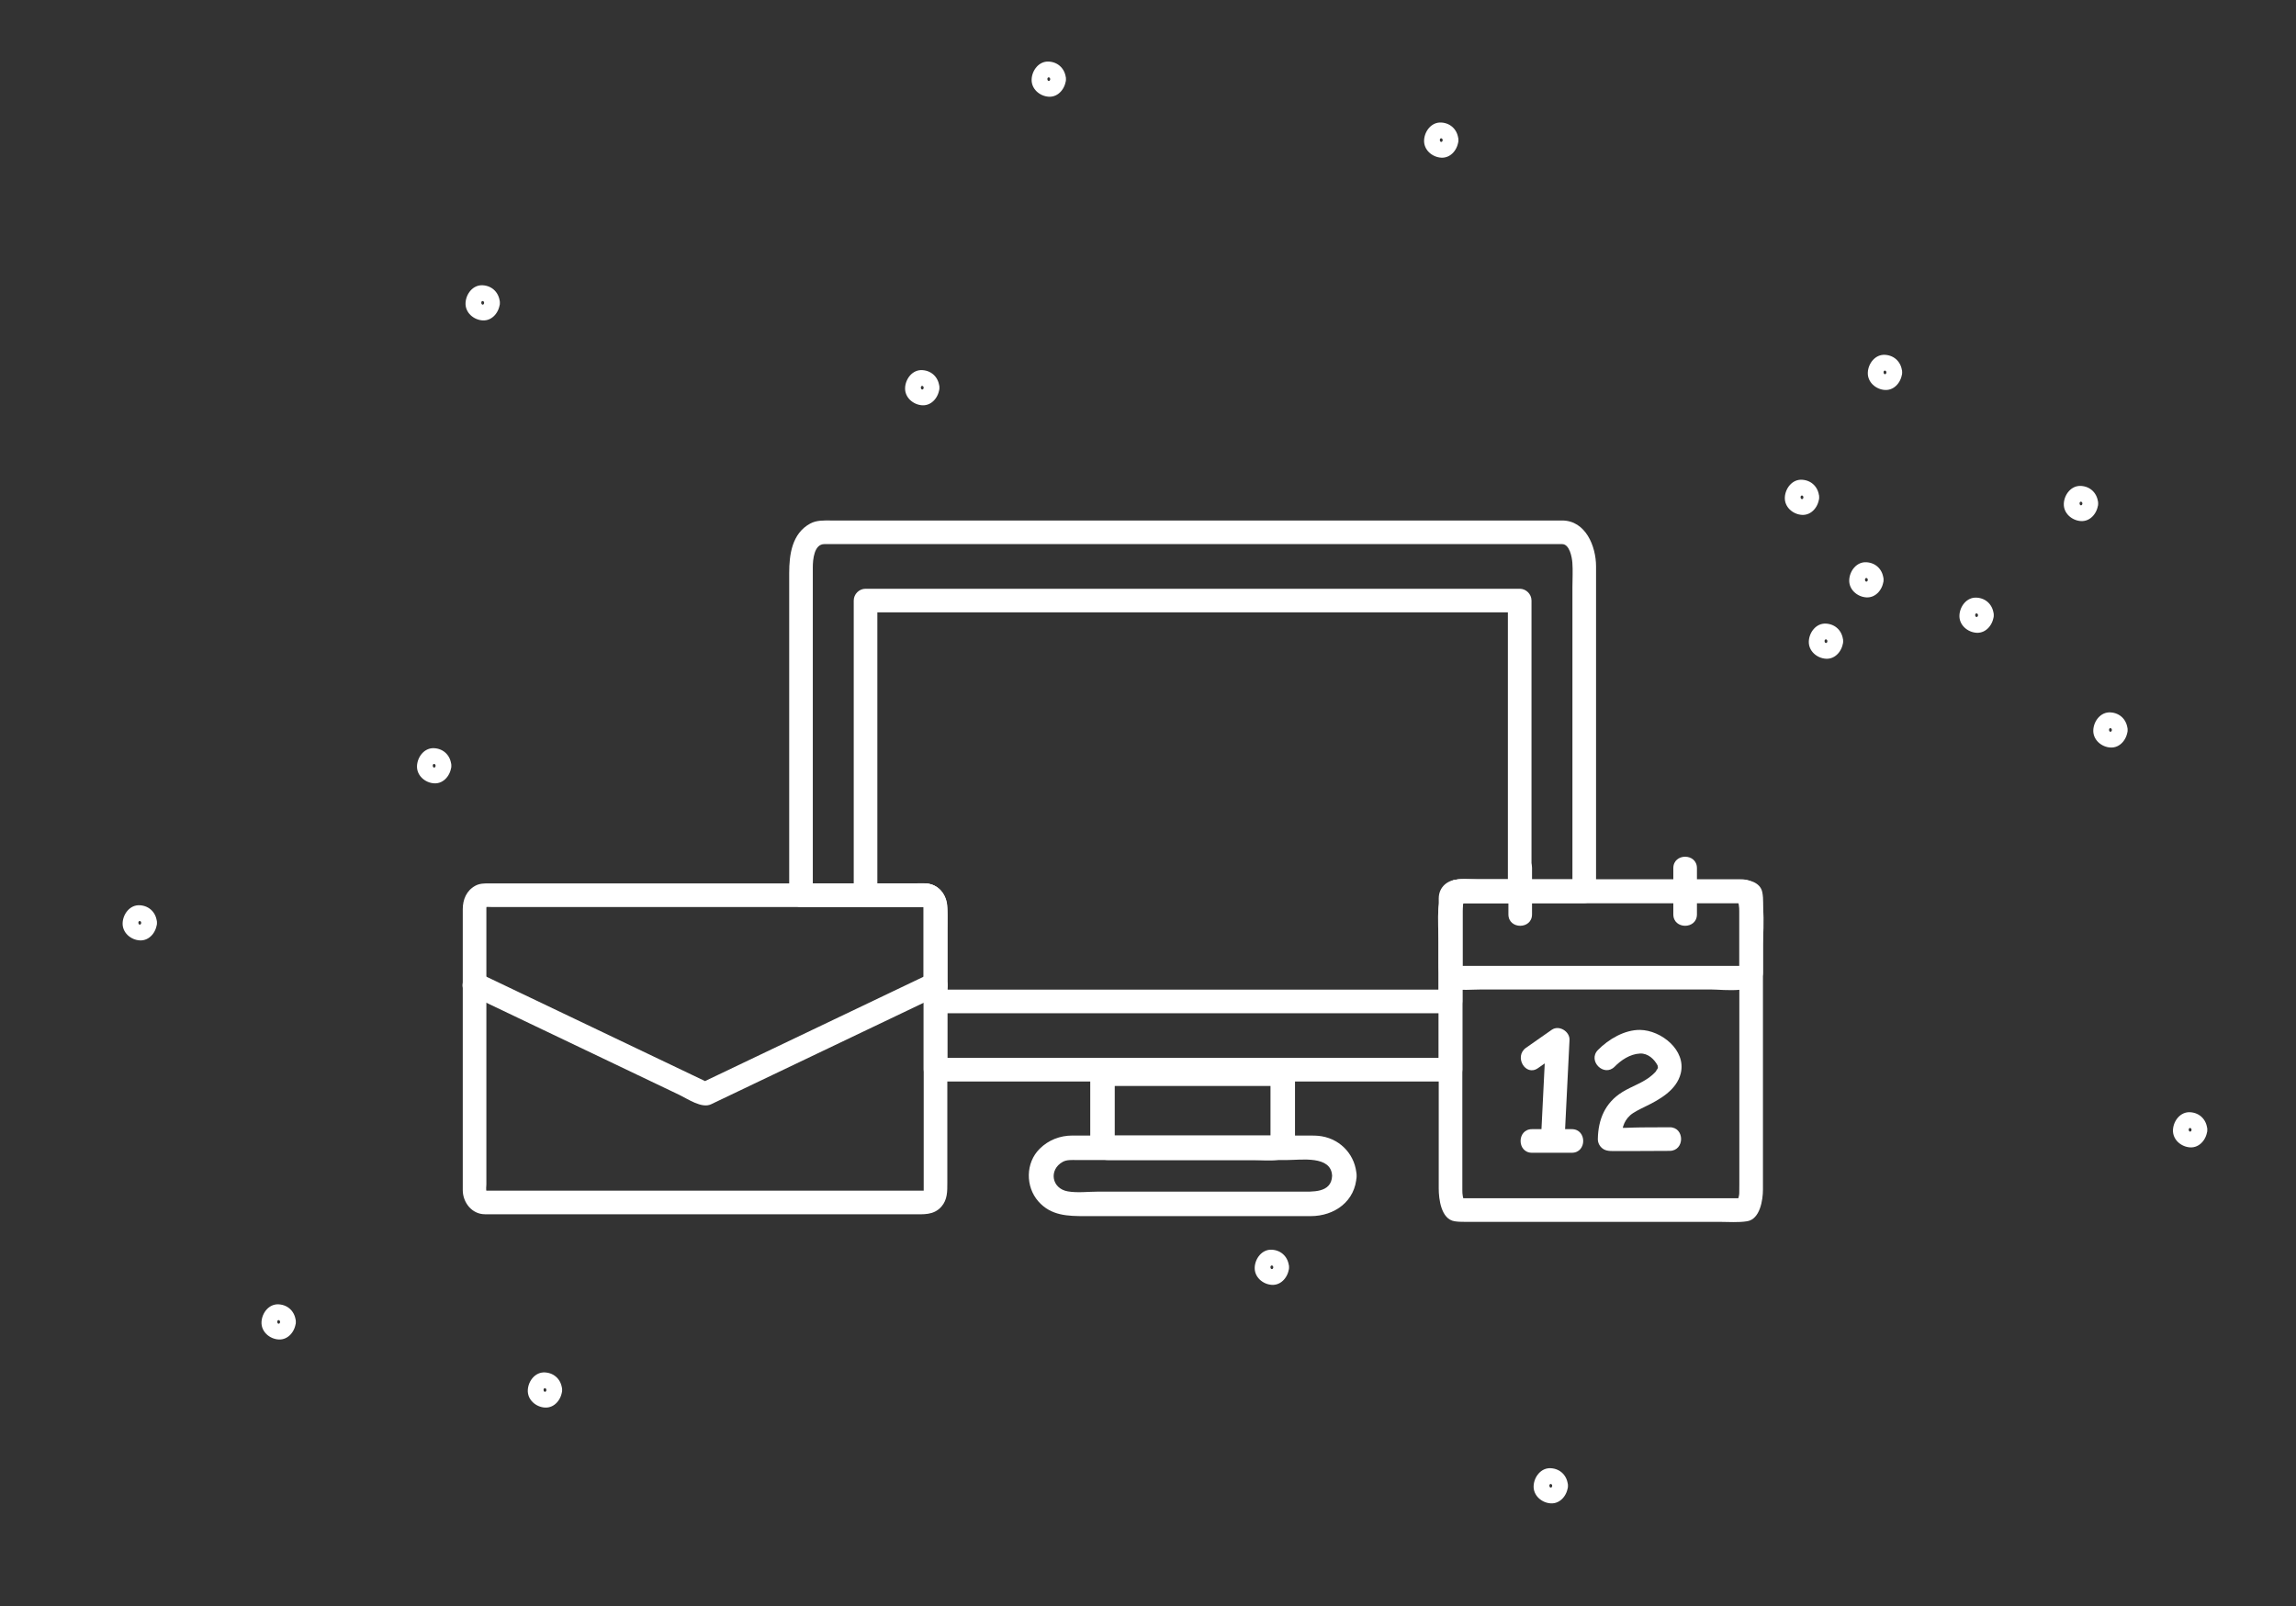 <!--?xml version="1.0" encoding="utf-8"?-->
<!-- Generator: Adobe Illustrator 16.0.0, SVG Export Plug-In . SVG Version: 6.00 Build 0)  -->

<svg version="1.1" id="Capa_1" xmlns="http://www.w3.org/2000/svg" xmlns:xlink="http://www.w3.org/1999/xlink" x="0px" y="0px" width="1458.146px" height="1020.102px" viewBox="0 0 1458.146 1020.102" enable-background="new 0 0 1458.146 1020.102" xml:space="preserve" style="">
<rect x="0" y="0" width="1458.146" height="1020.102" fill="#333333" stroke="none"/>
<g>
	<path fill="none" stroke="#FFFFFF" stroke-width="3" stroke-miterlimit="10" d="M412.388,567.982L276.639,486.406L
		88.748,588.812L173.235,840.605L346.088,883.347L985.782,943.76" class="pOXIhnUl_0"></path>
	<path fill="none" stroke="#FFFFFF" stroke-width="3" stroke-miterlimit="10" d="M301.389,631.753L276.639,486.406L
		306.56,192.363L585.71,246.263L1161.131,407.269L1341.105,464.245L1392.562,717.638L1013.957,838.156L806.199,804.971L
		685.193,766.42" class="pOXIhnUl_1"></path>
	<path fill="none" stroke="#FFFFFF" stroke-width="3" stroke-miterlimit="10" d="M808.607,805.066L346.088,883.347L
		325.329,764.694" class="pOXIhnUl_2"></path>
	<path fill="none" stroke="#FFFFFF" stroke-width="3" stroke-miterlimit="10" d="M1112.119,609.197L1202.703,751.583L
		808.607,805.066" class="pOXIhnUl_3"></path>
	
		<path fill="none" stroke="#FFFFFF" stroke-width="3" stroke-miterlimit="10" d="M1392.562,717.638L1202.703,751.583" class="pOXIhnUl_4"></path>
	<path fill="none" stroke="#FFFFFF" stroke-width="3" stroke-miterlimit="10" d="M1112.12,592.828L1392.562,717.638L
		985.782,943.76L808.607,805.066L585.71,246.263L665.171,50.271L917.269,87.167L1161.131,407.269L1106.176,562.166L1065.943,564.42L
		1006.123,519.111" class="pOXIhnUl_5"></path>
	<path fill="none" stroke="#FFFFFF" stroke-width="3" stroke-miterlimit="10" d="M306.56,192.363L665.171,50.271" class="pOXIhnUl_6"></path>
	<path fill="none" stroke="#FFFFFF" stroke-width="3" stroke-miterlimit="10" d="M276.639,486.406L585.721,246.263L
		725.193,338.113" class="pOXIhnUl_7"></path>
	
		<path fill="none" stroke="#FFFFFF" stroke-width="3" stroke-miterlimit="10" d="M176.981,839.667L325.329,764.694" class="pOXIhnUl_8"></path>
	<path fill="none" stroke="#FFFFFF" stroke-width="3" stroke-miterlimit="10" d="M1197.811,236.545L1144.416,315.919L
		1187.377,368.294L1255.311,390.77L1324.47,319.447Z" class="pOXIhnUl_9"></path>
	<path fill="none" stroke="#FFFFFF" stroke-width="3" stroke-miterlimit="10" d="M1251.844,282.427L1197.811,236.545L
		1255.311,390.77Z" class="pOXIhnUl_10"></path>
	
		<path fill="none" stroke="#FFFFFF" stroke-width="3" stroke-miterlimit="10" d="M1187.377,368.294L1324.47,319.447" class="pOXIhnUl_11"></path>
</g>
<g>
	<g>
		<g>
			<path fill="#FFFFFF" d="M1322.497,319.818c-0.079,1.542-1.724,1.542-1.803,0C1320.615,318.28,1322.417,318.29,1322.497,319.818
				c0.331,6.415,10.333,6.447,10,0c-0.32-6.201-4.647-10.808-10.899-11.159c-6.24-0.351-10.61,5.483-10.903,11.159
				c-0.319,6.192,5.124,10.839,10.903,11.163c6.239,0.351,10.606-5.489,10.899-11.163
				C1332.829,313.371,1322.828,313.402,1322.497,319.818L1322.497,319.818z" class="pOXIhnUl_12"></path>
		</g>
	</g>
	<g>
		<g>
			<path fill="#FFFFFF" d="M1256.203,390.769c-0.079,1.541-1.724,1.542-1.803,0C1254.321,389.231,1256.124,389.241,1256.203,390.769
				c0.331,6.415,10.333,6.447,10,0c-0.319-6.201-4.646-10.808-10.898-11.159c-6.24-0.351-10.612,5.482-10.904,11.159
				c-0.319,6.192,5.124,10.839,10.904,11.163c6.239,0.35,10.606-5.489,10.898-11.163
				C1266.535,384.322,1256.534,384.353,1256.203,390.769L1256.203,390.769z" class="pOXIhnUl_13"></path>
		</g>
	</g>
	<g>
		<g>
			<path fill="#FFFFFF" d="M1198.019,236.544c-0.079,1.541-1.724,1.542-1.803,0C1196.137,235.005,1197.94,235.015,1198.019,236.544
				c0.331,6.415,10.333,6.447,10,0c-0.319-6.201-4.646-10.809-10.898-11.16c-6.24-0.351-10.612,5.484-10.904,11.16
				c-0.319,6.192,5.125,10.839,10.904,11.163c6.239,0.35,10.606-5.49,10.898-11.163
				C1208.351,230.097,1198.35,230.128,1198.019,236.544L1198.019,236.544z" class="pOXIhnUl_14"></path>
		</g>
	</g>
	<g>
		<g>
			<path fill="#FFFFFF" d="M1186.216,368.293c-0.079,1.538-1.724,1.539-1.803,0C1184.334,366.752,1186.137,366.763,1186.216,368.293
				c0.331,6.415,10.332,6.447,10,0c-0.319-6.201-4.646-10.81-10.898-11.161c-6.241-0.351-10.612,5.484-10.904,11.161
				c-0.319,6.192,5.126,10.837,10.904,11.161c6.238,0.35,10.606-5.488,10.898-11.161
				C1196.548,361.846,1186.547,361.878,1186.216,368.293L1186.216,368.293z" class="pOXIhnUl_15"></path>
		</g>
	</g>
	<g>
		<g>
			<path fill="#FFFFFF" d="M1145.317,315.89c-0.079,1.539-1.724,1.54-1.803,0C1143.435,314.351,1145.238,314.361,1145.317,315.89
				c0.331,6.415,10.332,6.447,10,0c-0.32-6.201-4.646-10.809-10.898-11.16c-6.241-0.351-10.611,5.483-10.904,11.16
				c-0.319,6.192,5.125,10.838,10.904,11.162c6.239,0.35,10.605-5.489,10.898-11.162
				C1155.649,309.443,1145.648,309.474,1145.317,315.89L1145.317,315.89z" class="pOXIhnUl_16"></path>
		</g>
	</g>
	<g>
		<g>
			<path fill="#FFFFFF" d="M1160.549,407.267c-0.079,1.539-1.724,1.541-1.803,0C1158.667,405.728,1160.47,405.738,1160.549,407.267
				c0.331,6.415,10.332,6.447,10,0c-0.32-6.201-4.646-10.809-10.898-11.16c-6.241-0.351-10.611,5.483-10.904,11.16
				c-0.319,6.192,5.125,10.838,10.904,11.162c6.239,0.35,10.606-5.489,10.898-11.162
				C1170.881,400.82,1160.88,400.851,1160.549,407.267L1160.549,407.267z" class="pOXIhnUl_17"></path>
		</g>
	</g>
	<g>
		<g>
			<path fill="#FFFFFF" d="M1341.216,463.662c-0.079,1.539-1.724,1.541-1.803,0C1339.334,462.123,1341.137,462.132,1341.216,463.662
				c0.331,6.415,10.333,6.447,10,0c-0.319-6.201-4.646-10.809-10.898-11.16c-6.241-0.351-10.612,5.483-10.904,11.16
				c-0.319,6.192,5.125,10.838,10.904,11.162c6.239,0.35,10.606-5.489,10.898-11.162
				C1351.548,457.214,1341.547,457.246,1341.216,463.662L1341.216,463.662z" class="pOXIhnUl_18"></path>
		</g>
	</g>
	<g>
		<g>
			<path fill="#FFFFFF" d="M916.216,88.995c-0.079,1.54-1.724,1.541-1.803,0C914.334,87.455,916.137,87.465,916.216,88.995
				c0.331,6.416,10.333,6.448,10,0c-0.319-6.201-4.646-10.809-10.898-11.161c-6.241-0.351-10.612,5.484-10.904,11.161
				c-0.319,6.192,5.125,10.838,10.904,11.162c6.239,0.35,10.606-5.489,10.898-11.162C926.548,82.547,916.547,82.579,916.216,88.995
				L916.216,88.995z" class="pOXIhnUl_19"></path>
		</g>
	</g>
	<g>
		<g>
			<path fill="#FFFFFF" d="M666.974,50.271c-0.079,1.54-1.724,1.541-1.803,0C665.092,48.731,666.895,48.741,666.974,50.271
				c0.331,6.416,10.333,6.448,10,0c-0.319-6.201-4.646-10.809-10.898-11.16c-6.241-0.351-10.612,5.483-10.904,11.16
				c-0.319,6.192,5.125,10.838,10.904,11.162c6.239,0.35,10.606-5.489,10.898-11.162C677.306,43.823,667.305,43.855,666.974,50.271
				L666.974,50.271z" class="pOXIhnUl_20"></path>
		</g>
	</g>
	<g>
		<g>
			<path fill="#FFFFFF" d="M586.612,246.261c-0.079,1.541-1.724,1.542-1.803,0C584.73,244.722,586.533,244.732,586.612,246.261
				c0.331,6.415,10.332,6.447,10,0c-0.319-6.201-4.646-10.809-10.898-11.16c-6.241-0.351-10.612,5.483-10.904,11.16
				c-0.319,6.192,5.125,10.839,10.904,11.163c6.239,0.35,10.606-5.49,10.898-11.163
				C596.944,239.814,586.943,239.845,586.612,246.261L586.612,246.261z" class="pOXIhnUl_21"></path>
		</g>
	</g>
	<g>
		<g>
			<path fill="#FFFFFF" d="M307.461,192.362c-0.079,1.538-1.724,1.539-1.803,0C305.58,190.821,307.382,190.832,307.461,192.362
				c0.331,6.415,10.332,6.447,10,0c-0.319-6.201-4.646-10.81-10.898-11.161c-6.241-0.351-10.612,5.484-10.904,11.161
				c-0.319,6.192,5.126,10.837,10.904,11.161c6.238,0.35,10.605-5.488,10.898-11.161
				C317.793,185.915,307.792,185.947,307.461,192.362L307.461,192.362z" class="pOXIhnUl_22"></path>
		</g>
	</g>
	<g>
		<g>
			<path fill="#FFFFFF" d="M89.684,586.167c-0.079,1.539-1.724,1.541-1.803,0C87.802,584.628,89.605,584.638,89.684,586.167
				c0.331,6.415,10.332,6.447,10,0c-0.319-6.201-4.646-10.809-10.898-11.16c-6.241-0.351-10.612,5.483-10.904,11.16
				c-0.319,6.192,5.125,10.838,10.904,11.162c6.239,0.35,10.606-5.489,10.898-11.162C100.016,579.72,90.015,579.751,89.684,586.167
				L89.684,586.167z" class="pOXIhnUl_23"></path>
		</g>
	</g>
	<g>
		<g>
			<path fill="#FFFFFF" d="M276.639,486.406c-0.079,1.539-1.724,1.541-1.803,0S276.56,484.875,276.639,486.406
				c0.331,6.415,10.332,6.447,10,0c-0.319-6.201-4.646-10.81-10.898-11.161c-6.241-0.351-10.612,5.484-10.904,11.161
				c-0.319,6.192,5.125,10.838,10.904,11.162c6.239,0.35,10.606-5.489,10.898-11.162C286.971,479.958,276.97,479.99,276.639,486.406
				L276.639,486.406z" class="pOXIhnUl_24"></path>
		</g>
	</g>
	<g>
		<g>
			<path fill="#FFFFFF" d="M177.882,839.666c-0.079,1.539-1.724,1.541-1.803,0C176,838.126,177.803,838.136,177.882,839.666
				c0.331,6.416,10.332,6.447,10,0c-0.319-6.201-4.646-10.809-10.898-11.16c-6.241-0.351-10.612,5.483-10.904,11.16
				c-0.319,6.192,5.125,10.838,10.904,11.162c6.239,0.35,10.606-5.489,10.898-11.162
				C188.214,833.218,178.213,833.25,177.882,839.666L177.882,839.666z" class="pOXIhnUl_25"></path>
		</g>
	</g>
	<g>
		<g>
			<path fill="#FFFFFF" d="M347.003,882.913c-0.079,1.541-1.724,1.542-1.803,0C345.122,881.374,346.924,881.383,347.003,882.913
				c0.331,6.415,10.333,6.447,10,0c-0.32-6.201-4.646-10.809-10.898-11.16c-6.24-0.351-10.612,5.484-10.904,11.16
				c-0.319,6.192,5.124,10.839,10.904,11.163c6.239,0.35,10.606-5.489,10.898-11.163
				C357.335,876.465,347.334,876.498,347.003,882.913L347.003,882.913z" class="pOXIhnUl_26"></path>
		</g>
	</g>
	<g>
		<g>
			<path fill="#FFFFFF" d="M808.648,804.969c-0.079,1.541-1.724,1.542-1.803,0C806.766,803.431,808.569,803.441,808.648,804.969
				c0.331,6.415,10.333,6.447,10,0c-0.319-6.201-4.646-10.808-10.898-11.159c-6.24-0.351-10.612,5.482-10.904,11.159
				c-0.319,6.192,5.124,10.839,10.904,11.163c6.239,0.35,10.606-5.489,10.898-11.163
				C818.98,798.522,808.979,798.554,808.648,804.969L808.648,804.969z" class="pOXIhnUl_27"></path>
		</g>
	</g>
	<g>
		<g>
			<path fill="#FFFFFF" d="M985.782,943.76c-0.079,1.538-1.724,1.539-1.803,0C983.9,942.219,985.703,942.23,985.782,943.76
				c0.331,6.415,10.332,6.447,10,0c-0.319-6.201-4.646-10.81-10.898-11.161c-6.241-0.351-10.612,5.484-10.904,11.161
				c-0.319,6.192,5.125,10.837,10.904,11.161c6.238,0.35,10.605-5.488,10.898-11.161
				C996.114,937.313,986.113,937.345,985.782,943.76L985.782,943.76z" class="pOXIhnUl_28"></path>
		</g>
	</g>
	<g>
		<g>
			<path fill="#FFFFFF" d="M1391.816,717.637c-0.079,1.541-1.724,1.542-1.803,0C1389.934,716.099,1391.737,716.109,1391.816,717.637
				c0.331,6.415,10.333,6.447,10,0c-0.319-6.201-4.646-10.808-10.898-11.159c-6.24-0.351-10.612,5.482-10.904,11.159
				c-0.319,6.192,5.124,10.839,10.904,11.163c6.239,0.35,10.606-5.489,10.898-11.163
				C1402.148,711.19,1392.147,711.222,1391.816,717.637L1391.816,717.637z" class="pOXIhnUl_29"></path>
		</g>
	</g>
</g>
<g>
	<g>
		<g>
			<path fill="#FFFFFF" d="M928.711,578.517c0.043-1.51,0.136-2.789,0.449-4.264c0.727-3.418,1.386-0.633-2.661-0.633
				c0.823,0,1.646,0,2.47,0c4.284,0,8.568,0,12.854,0c7.757,0,15.514,0,23.271,0c13.676,0,27.353,0,41.028,0
				c4.088,0,7.5-3.412,7.5-7.5c0-48.931,0-97.862,0-146.793c0-19.853,0-39.705,0-59.558c0-12.759-6.59-29.157-21.592-29.157
				c-3.279,0-6.558,0-9.836,0c-45.306,0-90.61,0-135.916,0c-64.753,0-129.507,0-194.26,0c-41.459,0-82.917,0-124.375,0
				c-4.517,0-9.01-0.28-13.168,1.993c-11.492,6.28-13.273,19.586-13.273,31.408c0,23.889,0,47.777,0,71.667
				c0,44.314,0,88.629,0,132.943c0,4.088,3.412,7.5,7.5,7.5c24.492,0,48.984,0,73.477,0c1.534,0,3.068,0,4.604,0
				c1.508,0-0.16-1.043-0.16,0.12c0,2.928,0,5.855,0,8.782c0,14.422,0,28.843,0,43.264c0,17.054,0,34.106,0,51.16
				c0,4.088,3.412,7.5,7.5,7.5c39.533,0,79.066,0,118.6,0c59.649,0,119.299,0,178.949,0c9.847,0,19.693,0,29.541,0
				c4.088,0,7.5-3.412,7.5-7.5C928.711,645.806,928.711,612.162,928.711,578.517c0-9.673-15-9.673-15,0c0,33.645,0,67.289,0,100.934
				c2.5-2.5,5-5,7.5-7.5c-39.533,0-79.066,0-118.6,0c-59.649,0-119.299,0-178.949,0c-9.847,0-19.693,0-29.541,0c2.5,2.5,5,5,7.5,7.5
				c0-24.509,0-49.017,0-73.525c0-9.826,0-19.652,0-29.479c0-8.17-6.035-15.321-14.46-15.321c-4.034,0-8.069,0-12.104,0
				c-22.119,0-44.237,0-66.356,0c2.5,2.5,5,5,7.5,7.5c0-48.732,0-97.466,0-146.199c0-20.678,0-41.355,0-62.033
				c0-4.966,0.833-14.779,7.302-14.779c3.945,0,7.891,0,11.836,0c46.903,0,93.808,0,140.712,0c64.642,0,129.284,0,193.927,0
				c39.638,0,79.274,0,118.912,0c1.067,0,2.136,0,3.203,0c4.73,0,6.229,8.359,6.487,11.765c0.387,5.097,0.041,10.335,0.041,15.438
				c0,27.754,0,55.508,0,83.262c0,36.682,0,73.362,0,110.044c2.5-2.5,5-5,7.5-7.5c-14.183,0-28.365,0-42.548,0
				c-9.697,0-19.394,0-29.091,0c-2.673,0-5.345,0-8.018,0c-9.96,0-12.534,12.192-12.754,19.896
				C913.436,588.196,928.436,588.168,928.711,578.517z" class="pOXIhnUl_30"></path>
		</g>
	</g>
	<g>
		<g>
			<path fill="#FFFFFF" d="M1106.864,558.621c-45.47,0-90.939,0-136.41,0c-10.507,0-21.014,0-31.521,0
				c-5.112,0-12.183-1.168-16.966,1.137c-7.426,3.579-8.256,13.641-8.256,20.867c0,22.531,0,45.063,0,67.595
				c0,22.874,0,45.748,0,68.622c0,12.687,0,25.373,0,38.061c0,6.643,1.471,19.471,10.047,20.832
				c2.213,0.351,4.164,0.381,6.385,0.381c53.916,0,107.831,0,161.747,0c5.822,0,11.907,0.535,17.681-0.381
				c8.242-1.309,10.049-13.685,10.049-20.109c0-2.439,0-4.879,0-7.318c0-27.146,0-54.293,0-81.438c0-22.279,0-44.559,0-66.838
				c0-10.63,3.586-38.864-10.762-41.142c-4.034-0.64-8.053,0.973-9.227,5.238c-0.991,3.605,1.195,8.585,5.238,9.227
				c-1.129-0.18-1.553-1.691-1.077-0.418c0.468,1.254,0.665,2.577,0.779,3.899c0.053,0.614,0.048,1.245,0.048,1.867
				c0,0.71,0,1.42,0,2.13c0,3.342,0,6.686,0,10.027c0,12.439,0,24.878,0,37.316c0,31.553,0,63.105,0,94.658
				c0,9.777,0,19.556,0,29.334c0,1.912,0.007,3.82-0.048,5.731c-0.038,1.349-0.411,2.613-0.779,3.9
				c-0.509,1.774-0.952-0.685,3.063-0.685c-0.115,0-0.231,0-0.347,0c-0.816,0-1.632,0-2.448,0c-23.996,0-47.991,0-71.987,0
				c-29.615,0-59.23,0-88.846,0c-5.585,0-11.17,0-16.755,0c3.008,0,3.727,2.459,3.064,0.685c-0.467-1.255-0.664-2.578-0.778-3.9
				c-0.06-0.687-0.048-1.401-0.048-2.099c0-1.519,0-3.037,0-4.556c0-6.284,0-12.568,0-18.854c0-47.174,0-94.347,0-141.521
				c0-4.11,0-8.221,0-12.331c0-2.006,0.133-4.21,1.02-6.051c-0.315,0.655-4.86,1.132-2.453,1.132c2.683,0,5.365,0,8.047,0
				c10.887,0,21.772,0,32.658,0c20.645,0,41.288,0,61.933,0c25.649,0,51.299,0,76.948,0
				C1116.537,573.621,1116.537,558.621,1106.864,558.621z" class="pOXIhnUl_31"></path>
		</g>
	</g>
	<g>
		<g>
			<path fill="#FFFFFF" d="M807.148,724.898c-0.095,0.272-0.189,0.544-0.284,0.816c0.668-1.145,1.334-2.289,2.002-3.434
				c-0.259,0.223-0.517,0.444-0.774,0.667c1.145-0.667,2.289-1.334,3.434-2.001c-1.413,0.554-3.035,0.337-4.614,0.337
				c-3.9,0-7.802,0-11.702,0c-12.433,0-24.864,0-37.296,0c-12.519,0-25.036,0-37.555,0c-4.006,0-8.012,0-12.018,0
				c-1.69,0-3.518,0.259-5.039-0.337c1.145,0.667,2.289,1.334,3.434,2.001c-0.258-0.223-0.517-0.444-0.774-0.667
				c0.667,1.145,1.334,2.289,2.001,3.434c0.615,1.77-0.006,0.803-0.006-0.535c0-1.575,0-3.149,0-4.724c0-4.807,0-9.613,0-14.42
				c0-4.886,0-9.772,0-14.659c0-1.674,0-3.349,0-5.022c0-1.357,0.682-2.928,0.006-0.985c-0.667,1.145-1.334,2.289-2.001,3.434
				c0.258-0.223,0.517-0.444,0.774-0.666c-1.145,0.667-2.289,1.334-3.434,2.001c1.413-0.554,3.035-0.337,4.614-0.337
				c3.9,0,7.802,0,11.702,0c12.432,0,24.864,0,37.296,0c12.519,0,25.036,0,37.555,0c4.006,0,8.012,0,12.018,0
				c1.689,0,3.518-0.259,5.039,0.337c-1.145-0.667-2.289-1.334-3.434-2.001c0.258,0.222,0.516,0.443,0.774,0.666
				c-0.668-1.145-1.334-2.289-2.002-3.434c-0.614-1.769,0.007-0.804,0.007,0.535c0,1.575,0,3.149,0,4.724c0,4.807,0,9.613,0,14.42
				c0,7.306,0,14.612,0,21.919c0,10.035,15.561,10.035,15.561,0c0-12.353,0-24.705,0-37.057c0-1.843,0-3.686,0-5.527
				c0-6.637-5.65-9.47-11.392-10.143c-2.252-0.265-4.693,0-6.955,0c-28.869,0-57.739,0-86.608,0
				c-8.465,0-25.081-2.398-25.081,10.344c0,13.039,0,26.078,0,39.116c0,7.186,3.297,13.145,11.587,13.145c2.997,0,5.993,0,8.99,0
				c14.314,0,28.628,0,42.942,0c13.578,0,27.156,0,40.735,0c8.591,0,21.968,2.359,25.504-7.81
				C825.458,719.531,810.422,715.482,807.148,724.898z" class="pOXIhnUl_32"></path>
		</g>
	</g>
	<g>
		<g>
			<path fill="#FFFFFF" d="M845.994,746.876c-0.44,11.083-12.613,10.037-20.455,10.037c-12.345,0-24.69,0-37.036,0
				c-30.37,0-60.74,0-91.11,0c-6.165,0-13.102,0.898-19.225-0.152c-10.38-1.78-12.23-13.761-3.252-18.754
				c2.582-1.436,5.784-1.163,8.648-1.163c25.944,0,51.89,0,77.835,0c18.679,0,37.356,0,56.035,0
				C826.166,736.844,845.471,733.741,845.994,746.876c0.397,10,15.96,10.038,15.561,0c-0.503-12.665-9.604-22.972-22.136-25.122
				c-2.957-0.508-5.841-0.471-8.813-0.471c-10.479,0-20.957,0-31.436,0c-31.081,0-62.162,0-93.244,0c-8.256,0-16.512,0-24.768,0
				c-7.939,0-15.22,2.796-20.882,8.405c-9.017,8.933-9.089,24.017-0.848,33.412c8.07,9.203,18.813,9.373,29.858,9.373
				c12.345,0,24.69,0,37.035,0c27.526,0,55.052,0,82.577,0c7.835,0,15.669,0,23.504,0c15.218,0,28.513-9.539,29.15-25.598
				C861.954,736.838,846.391,736.876,845.994,746.876z" class="pOXIhnUl_33"></path>
		</g>
	</g>
	<g>
		<g>
			<path fill="#FFFFFF" d="M1104.887,615.65c0.501-2.384,3.22-2.145,1.109-2.145c-1.043,0-2.085,0-3.127,0
				c-3.855,0-7.711,0-11.566,0c-13.024,0-26.05,0-39.074,0c-31.443,0-62.886,0-94.328,0c-9.354,0-18.708,0-28.062,0
				c-0.886,0-1.771,0-2.655,0c-2.559,0,1.527,3.814,1.527,3.901c0-5.195,0-10.39,0-15.585c0-7.825,0-15.651,0-23.477
				c0-2.419,0-4.838,0-7.257c0-4.074-1.019,2.532-2.064,2.532c6.365,0,12.729,0,19.094,0c53.104,0,106.207,0,159.311,0
				c0.544,0,1.087,0,1.631,0c1.039,0-2.063-6.265-2.063-3.218c0,4.966,0,9.933,0,14.899c0,10.78,0,21.562,0,32.342
				c0,9.673,15,9.673,15,0c0-12.277,0-24.556,0-36.833c0-4.657,0.51-9.626-0.456-14.218c-1.292-6.146-8.524-7.973-13.896-7.973
				c-22.763,0-45.526,0-68.289,0c-30.195,0-60.392,0-90.587,0c-6.555,0-13.109,0-19.664,0c-7.285,0-13.016,4.711-13.016,12.104
				c0,6.136,0,12.271,0,18.407c0,7.528,0,15.057,0,22.586c0,6.593,0.086,13.896,8.108,16.062c5.954,1.606,12.965,0.727,19.042,0.727
				c29.086,0,58.172,0,87.258,0c19.387,0,38.772,0,58.159,0c9.091,0,30.498,3.389,33.073-8.867
				C1121.333,610.201,1106.875,606.186,1104.887,615.65z" class="pOXIhnUl_34"></path>
		</g>
	</g>
	<g>
		<g>
			<path fill="#FFFFFF" d="M976.739,678.481c5.438-3.804,10.877-7.607,16.314-11.412c-3.762-2.158-7.523-4.317-11.285-6.476
				c-1.061,21.38-2.121,42.759-3.182,64.139c2.5-2.5,5-5,7.5-7.5c-4.378,0-8.755,0-13.133,0c-9.673,0-9.673,15,0,15
				c8.421,0,16.841,0,25.262,0c9.673,0,9.673-15,0-15c-8.421,0-16.841,0-25.262,0c-9.673,0-9.673,15,0,15c4.378,0,8.755,0,13.133,0
				c4.241,0,7.298-3.418,7.5-7.5c1.061-21.38,2.121-42.759,3.182-64.139c0.27-5.424-6.677-9.7-11.285-6.476
				c-5.438,3.804-10.877,7.607-16.314,11.412C961.306,671.029,968.792,684.041,976.739,678.481L976.739,678.481z" class="pOXIhnUl_35"></path>
		</g>
	</g>
	<g>
		<g>
			<path fill="#FFFFFF" d="M1025.453,677.52c3.901-3.966,9.667-8.044,16.128-8.327c4.959-0.218,9,3.483,11.166,7.649
				c-0.125-0.239,0.21,1.561,0.119,0.545c0.09,0.998,0.129,0.467-0.361,1.96c0.403-1.229-1.221,1.646-0.647,0.938
				c-0.75,0.927-1.641,1.737-2.524,2.533c-5.326,4.795-12.955,7.06-19.101,10.894c-10.84,6.762-15.261,17.251-15.478,29.816
				c-0.045,2.619,1.46,5.174,3.715,6.476c2.475,1.43,5.8,1.106,8.565,1.12c4.397,0.022,8.796,0.008,13.193-0.004
				c6.717-0.019,13.433-0.051,20.149-0.092c9.67-0.06,9.676-15.06,0-15c-6.057,0.037-12.114,0.064-18.172,0.086
				c-6.494,0.021-13.472,0.741-19.931-0.074c1.262,0.342,2.523,0.683,3.785,1.024c-0.007-0.004-0.014-0.008-0.021-0.012
				c1.238,2.158,2.477,4.317,3.715,6.476c0.102-5.913,1.092-11.109,5.584-15.148c2.009-1.807,6.077-3.824,9.184-5.33
				c9.215-4.465,20.239-10.493,22.887-21.252c3.634-14.762-12.479-27.42-25.828-27.605c-9.818-0.137-20.011,5.887-26.735,12.72
				C1008.058,673.81,1018.66,684.422,1025.453,677.52L1025.453,677.52z" class="pOXIhnUl_36"></path>
		</g>
	</g>
	<g>
		<g>
			<path fill="#FFFFFF" d="M1077.696,580.798c0-9.786,0-19.571,0-29.357c0-9.673-15-9.673-15,0c0,9.786,0,19.571,0,29.357
				C1062.696,590.471,1077.696,590.471,1077.696,580.798L1077.696,580.798z" class="pOXIhnUl_37"></path>
		</g>
	</g>
	<g>
		<g>
			<path fill="#FFFFFF" d="M972.961,580.798c0-9.786,0-19.571,0-29.357c0-9.673-15-9.673-15,0c0,9.786,0,19.571,0,29.357
				C957.961,590.471,972.961,590.471,972.961,580.798L972.961,580.798z" class="pOXIhnUl_38"></path>
		</g>
	</g>
	<g>
		<g>
			<path fill="#FFFFFF" d="M297.604,631.553c44.602,21.3,89.202,42.6,133.804,63.899c5.326,2.544,14.237,8.815,20.162,5.985
				c5.693-2.719,11.387-5.438,17.08-8.156c27.508-13.137,55.016-26.273,82.523-39.41c15.578-7.439,31.156-14.879,46.733-22.318
				c8.726-4.167,1.111-17.098-7.57-12.951c-44.602,21.3-89.203,42.599-133.805,63.898c-4.188,2-8.374,4-12.562,6
				c2.523,0,5.047,0,7.57,0c-44.602-21.3-89.202-42.6-133.804-63.899c-4.188-2-8.375-4-12.563-5.999
				C296.493,614.456,288.878,627.386,297.604,631.553L297.604,631.553z" class="pOXIhnUl_39"></path>
		</g>
	</g>
	<g>
		<g>
			<path fill="#FFFFFF" d="M587.568,561.125c-38.148,0-76.297,0-114.445,0c-54.134,0-108.268,0-162.401,0
				c-3.045,0-6.046-0.031-8.85,1.493c-5.633,3.063-7.982,8.756-7.982,14.905c0,8.001,0,16.002,0,24.004c0,30.892,0,61.783,0,92.676
				c0,20.573,0,41.146,0,61.72c0,7.883,5.791,15.36,14.098,15.36c1.173,0,2.347,0,3.52,0c7.263,0,14.525,0,21.788,0
				c59.999,0,119.998,0,179.997,0c22.148,0,44.298,0,66.447,0c6.6,0,13.229,0.764,18.145-4.867
				c3.853-4.412,3.738-9.714,3.738-15.114c0-6.289,0-12.579,0-18.868c0-47.213,0-94.425,0-141.638
				C601.622,578.967,603.708,562.781,587.568,561.125c-4.075-0.418-7.5,3.729-7.5,7.5c0,4.404,3.435,7.083,7.5,7.5
				c-1.64-0.168-0.946-1.094-0.946,0.201c0,0.494,0,0.989,0,1.483c0,2.439,0,4.879,0,7.318c0,7.661,0,15.321,0,22.981
				c0,9.781,0,19.563,0,29.344c0,21.336,0,42.671,0,64.006c0,15.218,0,30.435,0,45.651c0,3.056,0,6.111,0,9.167
				c0,1.153,1.453,0.006,0.566,0.006c-0.613,0-1.228,0-1.842,0c-18.284,0-36.568,0-54.853,0c-61.327,0-122.655,0-183.982,0
				c-9.481,0-18.964,0-28.445,0c-2.566,0-5.132,0-7.698,0c-0.619,0-1.239,0-1.858,0c-1.222,0,0.23-0.084,0.522,0.619
				c-0.531-1.281-0.143-3.29-0.143-4.613c0-3.851,0-7.7,0-11.551c0-13.006,0-26.013,0-39.02c0-31.398,0-62.798,0-94.196
				c0-9.341,0-18.682,0-28.022c0-0.884,0-1.768,0-2.651c0-1.391,0.6-0.882-0.945-0.724c1.271-0.131,2.624,0,3.899,0
				c54.787,0,109.574,0,164.36,0c37.122,0,74.243,0,111.364,0C597.241,576.125,597.241,561.125,587.568,561.125z" class="pOXIhnUl_40"></path>
		</g>
	</g>
	<g>
		<g>
			<path fill="#FFFFFF" d="M926.465,573.621c12.888,0,25.774,0,38.662,0c4.088,0,7.5-3.412,7.5-7.5c0-49.926,0-99.852,0-149.778
				c0-11.624,0-23.248,0-34.872c0-4.088-3.412-7.5-7.5-7.5c-33.558,0-67.115,0-100.673,0c-64.197,0-128.396,0-192.593,0
				c-40.123,0-80.246,0-120.369,0c-0.6,0-1.198,0-1.797,0c-4.088,0-7.5,3.412-7.5,7.5c0,49.822,0,99.645,0,149.467
				c0,12.563,0,25.125,0,37.688c0,4.088,3.412,7.5,7.5,7.5c9.052,0,18.104,0,27.156,0c3.561,0,7.121,0,10.682,0
				c-1.523,0-0.912-0.94-0.912,0.541c0,1.302,0,2.604,0,3.906c0,18.508,0,37.015,0,55.521c0,4.088,3.412,7.5,7.5,7.5
				c39.533,0,79.066,0,118.6,0c59.649,0,119.299,0,178.949,0c9.847,0,19.693,0,29.541,0c4.088,0,7.5-3.412,7.5-7.5
				c0-10.752,0-21.503,0-32.255c0-6.528,0-13.057,0-19.585c0-1.729,0-3.459,0-5.188c0-0.748,0.026-1.474,0.048-2.231
				c0.038-1.349,0.41-2.612,0.778-3.899c0.359-1.256,0.394,0.184-1.078,0.418c4.043-0.642,6.229-5.621,5.238-9.227
				c-1.174-4.266-5.192-5.878-9.227-5.238c-14.452,2.293-10.76,29.622-10.76,40.087c0,12.372,0,24.745,0,37.118c2.5-2.5,5-5,7.5-7.5
				c-39.533,0-79.066,0-118.6,0c-59.649,0-119.299,0-178.949,0c-9.847,0-19.693,0-29.541,0c2.5,2.5,5,5,7.5,7.5
				c0-19.428,0-38.855,0-58.284c0-6.267-2.206-12.051-7.981-15.191c-3.899-2.12-9.061-1.493-13.35-1.493
				c-10.198,0-20.396,0-30.595,0c2.5,2.5,5,5,7.5,7.5c0-49.822,0-99.645,0-149.467c0-12.563,0-25.125,0-37.688c-2.5,2.5-5,5-7.5,7.5
				c33.558,0,67.115,0,100.673,0c64.197,0,128.396,0,192.593,0c40.123,0,80.246,0,120.369,0c0.6,0,1.198,0,1.797,0
				c-2.5-2.5-5-5-7.5-7.5c0,49.926,0,99.852,0,149.778c0,11.624,0,23.248,0,34.872c2.5-2.5,5-5,7.5-7.5c-12.888,0-25.774,0-38.662,0
				C916.792,558.621,916.792,573.621,926.465,573.621z" class="pOXIhnUl_41"></path>
		</g>
	</g>
</g>
<path fill="none" stroke="#FFFFFF" stroke-width="3" stroke-miterlimit="10" d="M808.607,805.066L736.526,761.087" class="pOXIhnUl_42"></path>
<path fill="none" stroke="#FFFFFF" stroke-width="3" stroke-miterlimit="10" d="M593.897,731.412L660.827,753.556" class="pOXIhnUl_43"></path>
<style>.pOXIhnUl_0{stroke-dasharray:1459 1461;stroke-dashoffset:1460;animation:pOXIhnUl_draw 2000ms linear 0ms forwards;}.pOXIhnUl_1{stroke-dasharray:2507 2509;stroke-dashoffset:2508;animation:pOXIhnUl_draw 2000ms linear 23ms forwards;}.pOXIhnUl_2{stroke-dasharray:590 592;stroke-dashoffset:591;animation:pOXIhnUl_draw 2000ms linear 46ms forwards;}.pOXIhnUl_3{stroke-dasharray:567 569;stroke-dashoffset:568;animation:pOXIhnUl_draw 2000ms linear 69ms forwards;}.pOXIhnUl_4{stroke-dasharray:193 195;stroke-dashoffset:194;animation:pOXIhnUl_draw 2000ms linear 93ms forwards;}.pOXIhnUl_5{stroke-dasharray:2748 2750;stroke-dashoffset:2749;animation:pOXIhnUl_draw 2000ms linear 116ms forwards;}.pOXIhnUl_6{stroke-dasharray:386 388;stroke-dashoffset:387;animation:pOXIhnUl_draw 2000ms linear 139ms forwards;}.pOXIhnUl_7{stroke-dasharray:559 561;stroke-dashoffset:560;animation:pOXIhnUl_draw 2000ms linear 162ms forwards;}.pOXIhnUl_8{stroke-dasharray:167 169;stroke-dashoffset:168;animation:pOXIhnUl_draw 2000ms linear 186ms forwards;}.pOXIhnUl_9{stroke-dasharray:486 488;stroke-dashoffset:487;animation:pOXIhnUl_draw 2000ms linear 209ms forwards;}.pOXIhnUl_10{stroke-dasharray:344 346;stroke-dashoffset:345;animation:pOXIhnUl_draw 2000ms linear 232ms forwards;}.pOXIhnUl_11{stroke-dasharray:146 148;stroke-dashoffset:147;animation:pOXIhnUl_draw 2000ms linear 255ms forwards;}.pOXIhnUl_12{stroke-dasharray:107 109;stroke-dashoffset:108;animation:pOXIhnUl_draw 2000ms linear 279ms forwards;}.pOXIhnUl_13{stroke-dasharray:107 109;stroke-dashoffset:108;animation:pOXIhnUl_draw 2000ms linear 302ms forwards;}.pOXIhnUl_14{stroke-dasharray:107 109;stroke-dashoffset:108;animation:pOXIhnUl_draw 2000ms linear 325ms forwards;}.pOXIhnUl_15{stroke-dasharray:107 109;stroke-dashoffset:108;animation:pOXIhnUl_draw 2000ms linear 348ms forwards;}.pOXIhnUl_16{stroke-dasharray:107 109;stroke-dashoffset:108;animation:pOXIhnUl_draw 2000ms linear 372ms forwards;}.pOXIhnUl_17{stroke-dasharray:107 109;stroke-dashoffset:108;animation:pOXIhnUl_draw 2000ms linear 395ms forwards;}.pOXIhnUl_18{stroke-dasharray:107 109;stroke-dashoffset:108;animation:pOXIhnUl_draw 2000ms linear 418ms forwards;}.pOXIhnUl_19{stroke-dasharray:107 109;stroke-dashoffset:108;animation:pOXIhnUl_draw 2000ms linear 441ms forwards;}.pOXIhnUl_20{stroke-dasharray:107 109;stroke-dashoffset:108;animation:pOXIhnUl_draw 2000ms linear 465ms forwards;}.pOXIhnUl_21{stroke-dasharray:107 109;stroke-dashoffset:108;animation:pOXIhnUl_draw 2000ms linear 488ms forwards;}.pOXIhnUl_22{stroke-dasharray:107 109;stroke-dashoffset:108;animation:pOXIhnUl_draw 2000ms linear 511ms forwards;}.pOXIhnUl_23{stroke-dasharray:107 109;stroke-dashoffset:108;animation:pOXIhnUl_draw 2000ms linear 534ms forwards;}.pOXIhnUl_24{stroke-dasharray:107 109;stroke-dashoffset:108;animation:pOXIhnUl_draw 2000ms linear 558ms forwards;}.pOXIhnUl_25{stroke-dasharray:107 109;stroke-dashoffset:108;animation:pOXIhnUl_draw 2000ms linear 581ms forwards;}.pOXIhnUl_26{stroke-dasharray:107 109;stroke-dashoffset:108;animation:pOXIhnUl_draw 2000ms linear 604ms forwards;}.pOXIhnUl_27{stroke-dasharray:107 109;stroke-dashoffset:108;animation:pOXIhnUl_draw 2000ms linear 627ms forwards;}.pOXIhnUl_28{stroke-dasharray:107 109;stroke-dashoffset:108;animation:pOXIhnUl_draw 2000ms linear 651ms forwards;}.pOXIhnUl_29{stroke-dasharray:107 109;stroke-dashoffset:108;animation:pOXIhnUl_draw 2000ms linear 674ms forwards;}.pOXIhnUl_30{stroke-dasharray:3459 3461;stroke-dashoffset:3460;animation:pOXIhnUl_draw 2000ms linear 697ms forwards;}.pOXIhnUl_31{stroke-dasharray:1621 1623;stroke-dashoffset:1622;animation:pOXIhnUl_draw 2000ms linear 720ms forwards;}.pOXIhnUl_32{stroke-dasharray:755 757;stroke-dashoffset:756;animation:pOXIhnUl_draw 2000ms linear 744ms forwards;}.pOXIhnUl_33{stroke-dasharray:898 900;stroke-dashoffset:899;animation:pOXIhnUl_draw 2000ms linear 767ms forwards;}.pOXIhnUl_34{stroke-dasharray:1049 1051;stroke-dashoffset:1050;animation:pOXIhnUl_draw 2000ms linear 790ms forwards;}.pOXIhnUl_35{stroke-dasharray:390 392;stroke-dashoffset:391;animation:pOXIhnUl_draw 2000ms linear 813ms forwards;}.pOXIhnUl_36{stroke-dasharray:379 381;stroke-dashoffset:380;animation:pOXIhnUl_draw 2000ms linear 837ms forwards;}.pOXIhnUl_37{stroke-dasharray:106 108;stroke-dashoffset:107;animation:pOXIhnUl_draw 2000ms linear 860ms forwards;}.pOXIhnUl_38{stroke-dasharray:106 108;stroke-dashoffset:107;animation:pOXIhnUl_draw 2000ms linear 883ms forwards;}.pOXIhnUl_39{stroke-dasharray:711 713;stroke-dashoffset:712;animation:pOXIhnUl_draw 2000ms linear 906ms forwards;}.pOXIhnUl_40{stroke-dasharray:1983 1985;stroke-dashoffset:1984;animation:pOXIhnUl_draw 2000ms linear 930ms forwards;}.pOXIhnUl_41{stroke-dasharray:2855 2857;stroke-dashoffset:2856;animation:pOXIhnUl_draw 2000ms linear 953ms forwards;}.pOXIhnUl_42{stroke-dasharray:85 87;stroke-dashoffset:86;animation:pOXIhnUl_draw 2000ms linear 976ms forwards;}.pOXIhnUl_43{stroke-dasharray:71 73;stroke-dashoffset:72;animation:pOXIhnUl_draw 2000ms linear 1000ms forwards;}@keyframes pOXIhnUl_draw{100%{stroke-dashoffset:0;}}@keyframes pOXIhnUl_fade{0%{stroke-opacity:1;}94.444%{stroke-opacity:1;}100%{stroke-opacity:0;}}</style></svg>
